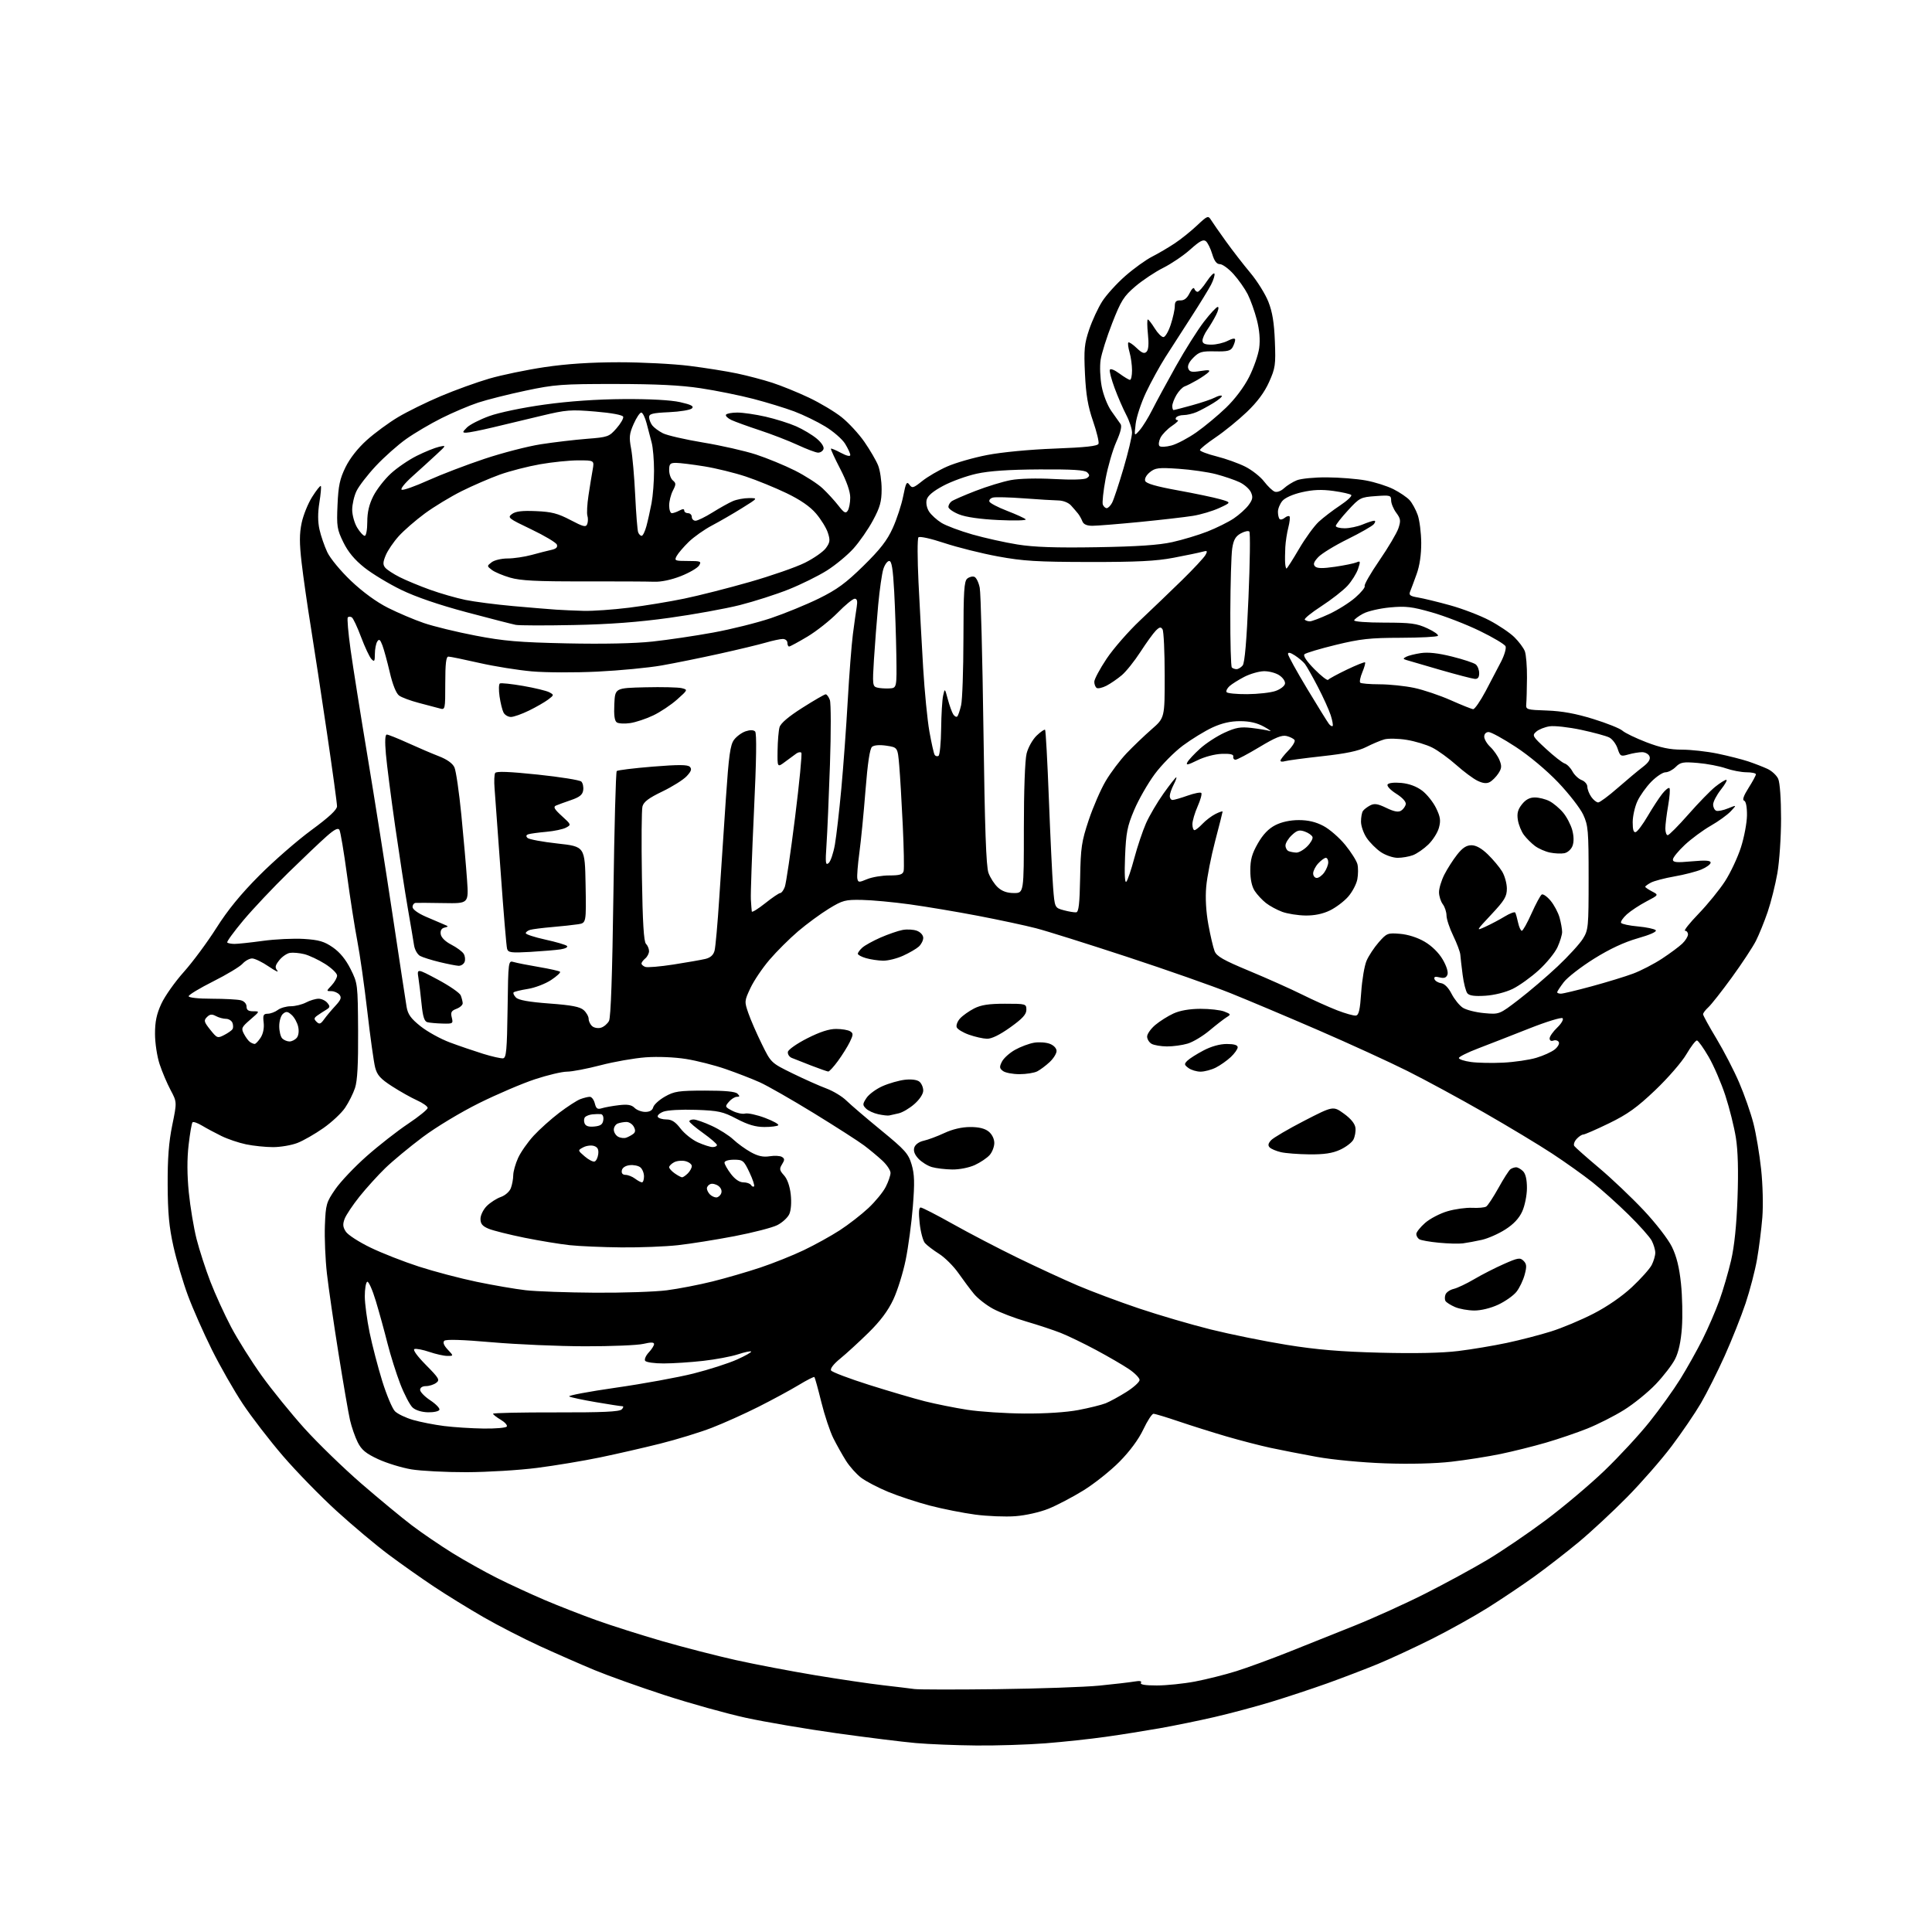 <?xml version="1.0" encoding="UTF-8" standalone="no"?>
<svg 
  version="1.1" 
  xmlns="http://www.w3.org/2000/svg" 
  xmlns:xlink="http://www.w3.org/1999/xlink" 
  xmlns:svg="http://www.w3.org/2000/svg"
  xmlns:rdf="http://www.w3.org/1999/02/22-rdf-syntax-ns#"
  xmlns:cc="http://creativecommons.org/ns#"
  xmlns:dc="http://purl.org/dc/elements/1.1/"
  viewBox="0 0 768 768"
  width="768"
  height="768"
>
<style>svg {background-color: white; }</style>"
<path stroke="none" fill="black" fill-rule="evenodd" d="M388.10,693.86C380.07,693.79 369.23,693.35 364.00,692.89C358.77,692.43 344.60,690.67 332.50,688.98C320.40,687.28 304.20,684.53 296.50,682.85C288.80,681.17 274.31,677.13 264.29,673.87C254.27,670.61 241.67,666.10 236.29,663.87C230.91,661.63 221.19,657.37 214.70,654.40C208.22,651.43 198.09,646.24 192.20,642.85C186.32,639.46 177.45,634.00 172.50,630.70C167.55,627.41 159.45,621.70 154.50,618.00C149.55,614.31 140.25,606.51 133.83,600.66C127.42,594.82 117.81,584.97 112.48,578.77C107.15,572.57 99.95,563.23 96.48,558.00C93.01,552.77 87.49,543.10 84.21,536.50C80.93,529.90 76.65,520.23 74.71,515.00C72.77,509.77 70.18,501.00 68.95,495.50C67.22,487.78 66.70,482.19 66.65,471.00C66.60,460.49 67.10,453.97 68.47,447.29C70.36,438.09 70.36,438.09 67.80,433.29C66.40,430.66 64.43,426.02 63.44,423.00C62.44,419.98 61.62,414.57 61.62,411.00C61.61,406.14 62.24,403.11 64.14,399.00C65.53,395.98 69.56,390.28 73.09,386.34C76.61,382.40 82.42,374.56 86.00,368.91C90.51,361.78 95.73,355.39 103.03,348.07C108.81,342.25 118.15,334.12 123.76,330.00C130.80,324.83 133.97,321.88 133.97,320.50C133.98,319.40 132.19,306.35 130.00,291.50C127.81,276.65 124.90,257.58 123.54,249.11C122.17,240.65 120.53,229.18 119.89,223.61C119.00,215.88 119.00,212.18 119.91,207.87C120.56,204.78 122.44,200.12 124.10,197.51C125.75,194.90 127.29,192.96 127.53,193.19C127.76,193.43 127.51,196.38 126.96,199.76C126.30,203.89 126.31,207.41 127.00,210.49C127.56,213.01 128.96,217.07 130.10,219.50C131.27,221.98 135.41,226.99 139.57,230.94C144.21,235.34 149.66,239.32 154.23,241.62C158.23,243.63 164.65,246.36 168.50,247.67C172.35,248.99 181.57,251.24 189.00,252.66C200.27,254.83 206.27,255.34 225.34,255.75C239.77,256.06 252.30,255.79 259.34,255.03C265.48,254.37 276.35,252.76 283.50,251.45C290.65,250.15 301.00,247.56 306.50,245.71C312.00,243.85 320.55,240.35 325.50,237.92C332.70,234.38 336.23,231.80 343.23,224.93C349.90,218.38 352.65,214.85 354.88,209.92C356.49,206.37 358.36,200.66 359.04,197.22C360.08,191.91 360.45,191.23 361.49,192.65C362.60,194.18 363.06,194.05 366.61,191.21C368.75,189.50 373.20,186.90 376.50,185.45C379.80,183.99 386.95,181.93 392.39,180.88C398.19,179.75 409.31,178.69 419.24,178.32C431.57,177.85 436.32,177.33 436.68,176.40C436.94,175.70 435.96,171.64 434.49,167.38C432.46,161.51 431.69,156.96 431.29,148.57C430.83,138.93 431.05,136.66 432.96,131.00C434.17,127.42 436.50,122.39 438.14,119.82C439.78,117.25 443.90,112.70 447.31,109.71C450.71,106.73 455.52,103.26 458.00,102.01C460.48,100.75 464.52,98.37 467.00,96.72C469.48,95.07 473.46,91.87 475.85,89.61C479.90,85.79 480.28,85.63 481.35,87.36C481.98,88.38 484.65,92.21 487.27,95.86C489.89,99.51 494.28,105.18 497.03,108.46C499.77,111.73 503.00,116.91 504.20,119.96C505.79,123.98 506.50,128.29 506.78,135.68C507.15,145.04 506.96,146.33 504.47,151.88C502.64,155.97 499.80,159.79 495.64,163.77C492.26,166.99 486.69,171.53 483.25,173.85C479.81,176.17 477.00,178.45 477.00,178.92C477.00,179.38 479.97,180.50 483.61,181.42C487.24,182.33 492.39,184.18 495.05,185.52C497.70,186.87 501.05,189.51 502.49,191.40C503.93,193.28 505.83,195.10 506.71,195.44C507.63,195.79 509.20,195.22 510.41,194.09C511.56,193.02 513.85,191.59 515.50,190.92C517.15,190.25 522.55,189.72 527.50,189.76C532.45,189.79 539.40,190.34 542.94,190.99C546.48,191.63 551.43,193.20 553.94,194.47C556.45,195.74 559.33,197.70 560.35,198.83C561.36,199.95 562.80,202.58 563.55,204.68C564.30,206.78 564.93,211.77 564.96,215.77C564.98,220.49 564.34,224.89 563.11,228.27C562.08,231.15 560.91,234.26 560.53,235.19C559.97,236.55 560.57,237.00 563.67,237.51C565.77,237.86 571.52,239.25 576.42,240.61C581.33,241.96 588.36,244.66 592.04,246.59C595.72,248.52 600.19,251.53 601.97,253.28C603.76,255.03 605.64,257.55 606.15,258.88C606.65,260.22 607.04,264.95 607.00,269.41C606.96,273.86 606.83,278.55 606.71,279.83C606.51,282.08 606.78,282.17 615.00,282.45C620.99,282.67 626.41,283.66 633.34,285.81C638.76,287.48 643.99,289.58 644.96,290.47C645.94,291.35 650.20,293.41 654.43,295.04C660.11,297.22 663.82,298.00 668.61,298.00C672.17,298.00 678.54,298.71 682.76,299.58C686.98,300.46 692.47,301.85 694.97,302.68C697.46,303.52 700.90,304.85 702.61,305.65C704.32,306.44 706.24,308.22 706.86,309.60C707.53,311.06 708.00,317.58 708.00,325.42C708.00,332.74 707.34,342.51 706.53,347.12C705.72,351.73 703.99,358.66 702.67,362.52C701.35,366.38 699.25,371.55 698.00,374.02C696.75,376.48 692.45,383.01 688.44,388.53C684.43,394.04 680.22,399.40 679.07,400.43C677.93,401.47 677.00,402.70 677.00,403.18C677.00,403.66 679.39,408.02 682.31,412.86C685.23,417.71 689.31,425.59 691.36,430.38C693.42,435.17 695.96,442.44 697.01,446.54C698.06,450.63 699.44,458.82 700.07,464.74C700.73,470.87 700.94,479.16 700.55,484.00C700.17,488.68 699.23,496.14 698.45,500.58C697.68,505.02 695.63,512.90 693.90,518.08C692.17,523.26 688.42,532.67 685.58,539.00C682.73,545.33 678.47,553.79 676.12,557.82C673.76,561.85 668.53,569.52 664.51,574.86C660.48,580.21 652.53,589.31 646.84,595.09C641.15,600.87 632.45,608.95 627.50,613.06C622.55,617.16 614.67,623.27 610.00,626.64C605.33,630.01 597.00,635.60 591.50,639.06C586.00,642.52 575.88,648.16 569.00,651.59C562.12,655.03 552.51,659.48 547.64,661.49C542.76,663.50 533.76,666.94 527.64,669.14C521.51,671.33 511.43,674.67 505.24,676.55C499.04,678.43 488.92,681.14 482.74,682.56C476.56,683.99 466.77,685.99 461.00,687.01C455.23,688.03 445.55,689.57 439.50,690.42C433.45,691.28 422.70,692.43 415.60,692.99C408.51,693.54 396.14,693.94 388.10,693.86zM396.50,671.47C413.00,671.26 431.23,670.63 437.00,670.06C442.77,669.49 449.01,668.76 450.85,668.45C453.08,668.06 453.98,668.23 453.54,668.94C453.10,669.65 455.18,670.00 459.83,670.00C463.65,670.00 470.51,669.29 475.07,668.43C479.62,667.56 486.99,665.71 491.43,664.32C495.87,662.92 505.12,659.54 512.00,656.80C518.88,654.06 530.80,649.29 538.50,646.21C546.20,643.12 558.88,637.37 566.68,633.42C574.48,629.48 585.50,623.48 591.18,620.10C596.86,616.71 607.29,609.63 614.37,604.35C621.44,599.07 631.98,590.19 637.77,584.63C643.57,579.06 651.65,570.33 655.72,565.22C659.80,560.12 665.30,552.44 667.96,548.16C670.62,543.88 674.58,536.80 676.77,532.44C678.96,528.07 681.97,521.12 683.46,517.00C684.95,512.88 687.05,505.68 688.14,501.00C689.44,495.40 690.31,486.97 690.69,476.26C691.08,465.44 690.87,457.44 690.04,452.26C689.36,447.99 687.48,440.45 685.86,435.50C684.24,430.55 681.25,423.62 679.21,420.10C677.17,416.59 675.08,413.66 674.57,413.60C674.05,413.55 672.16,416.02 670.36,419.09C668.57,422.16 663.00,428.58 657.99,433.35C650.74,440.25 647.01,442.93 639.65,446.51C634.57,448.98 629.94,451.00 629.36,451.00C628.78,451.00 627.59,451.80 626.71,452.77C625.82,453.75 625.42,455.00 625.80,455.55C626.19,456.11 630.60,460.01 635.60,464.22C640.61,468.43 648.58,476.01 653.33,481.05C658.21,486.23 663.11,492.57 664.61,495.63C666.47,499.43 667.55,503.81 668.22,510.28C668.75,515.35 668.91,523.24 668.58,527.81C668.18,533.32 667.27,537.52 665.86,540.27C664.70,542.55 661.24,547.04 658.17,550.26C655.10,553.48 649.41,558.09 645.54,560.50C641.67,562.91 635.12,566.22 631.00,567.87C626.88,569.52 619.45,572.05 614.50,573.49C609.55,574.93 601.45,576.95 596.50,577.98C591.55,579.00 582.78,580.39 577.01,581.05C570.52,581.80 560.43,582.05 550.51,581.70C541.40,581.38 529.76,580.27 523.50,579.14C517.45,578.04 509.15,576.42 505.06,575.54C500.96,574.66 493.09,572.62 487.56,571.01C482.03,569.39 473.48,566.70 468.56,565.03C463.65,563.36 459.13,562.00 458.53,562.00C457.92,562.00 456.10,564.81 454.47,568.25C452.60,572.20 449.11,576.91 445.00,581.07C441.43,584.68 434.99,589.80 430.69,592.46C426.40,595.11 420.16,598.38 416.83,599.73C413.35,601.13 407.73,602.40 403.63,602.71C399.70,603.01 392.52,602.72 387.67,602.08C382.83,601.43 374.73,599.83 369.68,598.51C364.63,597.19 357.16,594.73 353.07,593.04C348.99,591.35 344.13,588.81 342.29,587.40C340.44,585.99 337.75,582.98 336.31,580.70C334.87,578.42 332.61,574.39 331.28,571.74C329.95,569.10 327.79,562.62 326.49,557.36C325.19,552.09 323.95,547.61 323.74,547.40C323.52,547.19 320.69,548.63 317.43,550.61C314.17,552.58 307.00,556.46 301.50,559.23C296.00,562.00 287.66,565.75 282.97,567.56C278.28,569.38 269.05,572.21 262.47,573.86C255.89,575.51 245.10,577.98 238.50,579.35C231.90,580.72 220.65,582.59 213.50,583.51C206.35,584.43 193.75,585.19 185.50,585.22C177.25,585.24 167.35,584.73 163.50,584.09C159.65,583.44 153.72,581.62 150.31,580.04C145.43,577.77 143.72,576.36 142.20,573.33C141.14,571.22 139.76,567.25 139.13,564.50C138.50,561.75 136.45,549.83 134.56,538.00C132.67,526.17 130.60,511.91 129.96,506.29C129.32,500.67 128.96,492.06 129.15,487.16C129.48,478.73 129.71,477.94 133.29,472.74C135.37,469.72 141.00,463.79 145.79,459.56C150.58,455.33 157.99,449.54 162.25,446.70C166.51,443.85 170.00,441.02 170.00,440.41C170.00,439.80 168.10,438.45 165.77,437.40C163.45,436.36 158.97,433.84 155.83,431.81C151.19,428.81 149.92,427.39 149.12,424.31C148.58,422.21 147.18,412.18 146.01,402.00C144.84,391.82 143.05,379.23 142.03,374.00C141.02,368.77 139.18,356.99 137.94,347.81C136.70,338.63 135.34,330.55 134.92,329.87C134.37,328.98 132.93,329.71 129.83,332.45C127.45,334.54 120.61,341.04 114.63,346.88C108.65,352.72 100.61,361.24 96.77,365.81C92.94,370.39 90.04,374.37 90.33,374.67C90.63,374.96 91.91,375.21 93.19,375.22C94.46,375.23 99.55,374.69 104.50,374.01C109.45,373.33 116.79,372.99 120.81,373.24C126.79,373.62 128.88,374.23 132.31,376.60C135.11,378.54 137.45,381.40 139.37,385.23C142.20,390.90 142.23,391.18 142.35,409.73C142.43,423.02 142.07,429.67 141.12,432.50C140.39,434.70 138.62,438.23 137.19,440.34C135.77,442.46 131.88,446.10 128.55,448.43C125.22,450.77 120.58,453.43 118.23,454.34C115.88,455.25 111.52,456.00 108.53,456.00C105.54,456.00 100.71,455.50 97.80,454.89C94.88,454.28 90.47,452.79 88.00,451.57C85.53,450.36 82.07,448.51 80.31,447.45C78.56,446.40 76.86,445.80 76.54,446.13C76.21,446.46 75.51,450.50 74.98,455.11C74.33,460.70 74.36,467.00 75.05,474.00C75.63,479.77 77.02,488.10 78.13,492.50C79.25,496.90 81.73,504.55 83.64,509.50C85.55,514.45 89.25,522.55 91.86,527.50C94.47,532.45 99.94,541.14 104.00,546.82C108.07,552.49 115.74,561.94 121.03,567.82C126.33,573.69 136.48,583.54 143.58,589.70C150.69,595.85 159.78,603.37 163.78,606.40C167.78,609.43 175.03,614.37 179.89,617.38C184.74,620.38 192.72,624.84 197.61,627.30C202.50,629.75 211.00,633.67 216.50,636.02C222.00,638.36 231.32,642.00 237.22,644.11C243.11,646.22 254.81,649.94 263.22,652.37C271.62,654.80 284.80,658.19 292.50,659.91C300.20,661.62 314.38,664.32 324.00,665.92C333.62,667.52 345.77,669.31 351.00,669.91C356.23,670.51 361.85,671.19 363.50,671.42C365.15,671.65 380.00,671.67 396.50,671.47zM192.19,567.87C196.97,567.94 201.14,567.58 201.46,567.07C201.78,566.55 200.68,565.33 199.02,564.35C197.36,563.37 196.00,562.30 196.00,561.98C196.00,561.66 207.23,561.42 220.95,561.45C239.63,561.49 246.21,561.19 247.15,560.25C247.85,559.54 247.95,559.00 247.38,559.00C246.81,559.00 242.11,558.28 236.93,557.39C231.74,556.51 226.95,555.49 226.28,555.12C225.61,554.76 233.94,553.19 244.78,551.63C255.63,550.08 269.53,547.54 275.69,545.99C281.84,544.44 289.61,541.94 292.96,540.44C296.30,538.94 298.84,537.50 298.59,537.25C298.33,537.00 295.96,537.51 293.31,538.38C290.67,539.25 284.45,540.41 279.50,540.97C274.55,541.53 267.49,541.99 263.81,541.99C260.11,542.00 256.82,541.52 256.45,540.93C256.09,540.34 256.74,538.84 257.90,537.61C259.05,536.38 260.00,534.89 260.00,534.29C260.00,533.53 258.74,533.51 255.75,534.21C253.41,534.76 242.95,535.19 232.50,535.17C222.05,535.15 205.42,534.43 195.55,533.57C183.75,532.54 177.26,532.34 176.61,532.99C175.96,533.64 176.44,534.84 177.99,536.49C180.35,539.00 180.35,539.00 177.85,539.00C176.48,539.00 173.26,538.29 170.69,537.41C168.13,536.54 165.46,536.02 164.77,536.26C164.00,536.53 165.77,539.00 169.30,542.58C174.58,547.92 174.94,548.57 173.36,549.73C172.40,550.43 170.58,551.00 169.31,551.00C167.93,551.00 167.00,551.60 167.00,552.49C167.00,553.30 168.81,555.17 171.03,556.64C173.25,558.11 174.89,559.80 174.68,560.40C174.47,561.01 172.44,561.46 170.16,561.41C167.68,561.36 165.22,560.61 164.03,559.53C162.94,558.54 160.72,554.30 159.10,550.11C157.49,545.93 155.21,538.67 154.03,534.00C152.86,529.33 150.78,521.77 149.41,517.22C148.04,512.66 146.48,509.20 145.96,509.53C145.43,509.85 145.01,512.45 145.01,515.31C145.02,518.16 145.88,524.66 146.93,529.75C147.98,534.83 150.25,543.51 151.96,549.04C153.68,554.56 155.95,559.95 157.00,561.00C158.06,562.06 161.30,563.61 164.21,564.45C167.12,565.29 172.65,566.37 176.50,566.86C180.35,567.35 187.41,567.80 192.19,567.87zM407.16,561.90C415.51,561.96 423.87,561.42 428.66,560.51C432.97,559.69 437.85,558.48 439.50,557.83C441.15,557.17 444.86,555.15 447.75,553.33C450.64,551.51 453.00,549.37 453.00,548.56C453.00,547.76 451.09,545.80 448.75,544.23C446.41,542.65 440.53,539.23 435.69,536.64C430.84,534.04 424.54,531.00 421.69,529.87C418.83,528.74 412.68,526.70 408.02,525.34C403.36,523.99 397.37,521.69 394.70,520.24C392.04,518.79 388.66,516.15 387.18,514.36C385.71,512.58 382.93,508.86 381.00,506.10C379.07,503.34 375.61,499.89 373.31,498.43C371.00,496.97 368.47,495.04 367.68,494.14C366.90,493.24 365.95,489.69 365.58,486.25C365.12,482.00 365.25,480.00 365.99,480.00C366.59,480.00 372.35,482.96 378.79,486.57C385.23,490.19 396.80,496.22 404.50,499.97C412.20,503.72 422.99,508.70 428.47,511.04C433.96,513.38 444.88,517.47 452.75,520.12C460.62,522.77 473.46,526.53 481.28,528.48C489.10,530.42 502.70,533.18 511.50,534.60C523.48,536.53 532.82,537.31 548.69,537.72C562.48,538.07 573.31,537.84 579.69,537.05C585.09,536.39 593.77,534.93 599.00,533.82C604.23,532.71 612.10,530.67 616.50,529.29C620.90,527.92 628.51,524.73 633.41,522.21C638.90,519.39 644.78,515.33 648.73,511.64C652.25,508.35 655.78,504.40 656.57,502.87C657.35,501.35 658.00,499.15 658.00,498.00C658.00,496.85 657.37,494.69 656.59,493.20C655.82,491.72 651.65,487.04 647.34,482.81C643.03,478.57 636.58,472.79 633.00,469.95C629.42,467.12 622.23,461.99 617.00,458.56C611.77,455.12 599.62,447.80 590.00,442.29C580.38,436.77 566.65,429.33 559.50,425.75C552.35,422.17 536.43,414.88 524.13,409.55C511.82,404.22 496.07,397.58 489.13,394.79C482.18,392.00 463.68,385.50 448.00,380.35C432.32,375.20 416.05,370.08 411.82,368.99C407.60,367.89 397.25,365.68 388.82,364.06C380.40,362.45 368.18,360.40 361.67,359.50C355.16,358.60 346.59,357.80 342.64,357.73C335.99,357.60 334.97,357.87 329.47,361.23C326.19,363.24 320.70,367.27 317.27,370.19C313.85,373.11 308.73,378.20 305.91,381.50C303.08,384.80 299.66,389.87 298.31,392.76C295.90,397.90 295.88,398.12 297.49,402.76C298.39,405.37 300.79,410.88 302.82,415.00C306.50,422.50 306.50,422.50 315.00,426.67C319.68,428.96 325.73,431.66 328.45,432.67C331.18,433.68 334.78,435.85 336.45,437.50C338.13,439.15 344.33,444.45 350.22,449.28C359.82,457.15 361.09,458.57 362.38,462.90C363.53,466.79 363.63,470.08 362.87,479.62C362.35,486.15 361.07,495.69 360.03,500.80C358.99,505.92 356.78,513.02 355.11,516.57C353.03,521.03 349.97,525.12 345.24,529.77C341.47,533.47 336.42,538.10 334.01,540.06C331.36,542.22 329.93,544.07 330.37,544.79C330.77,545.43 337.56,548.01 345.47,550.51C353.38,553.01 363.38,555.95 367.68,557.04C371.98,558.12 379.55,559.64 384.50,560.41C389.45,561.18 399.65,561.85 407.16,561.90zM586.00,520.95C583.52,520.93 580.09,520.31 578.37,519.56C576.65,518.81 574.96,517.74 574.62,517.19C574.27,516.63 574.27,515.46 574.61,514.58C574.94,513.70 576.41,512.70 577.86,512.36C579.31,512.02 582.98,510.28 586.00,508.50C589.02,506.71 594.34,504.00 597.80,502.47C603.45,499.97 604.27,499.84 605.63,501.20C606.88,502.45 606.96,503.45 606.07,506.73C605.48,508.94 604.02,511.98 602.83,513.49C601.63,515.01 598.37,517.31 595.58,518.62C592.55,520.03 588.69,520.97 586.00,520.95zM236.59,513.87C247.64,513.94 260.47,513.51 265.09,512.91C269.72,512.31 277.88,510.73 283.23,509.40C288.58,508.07 297.13,505.58 302.23,503.88C307.33,502.18 315.10,499.07 319.50,496.97C323.90,494.87 330.34,491.31 333.81,489.06C337.29,486.81 342.39,482.84 345.16,480.26C347.93,477.67 351.05,473.87 352.09,471.81C353.14,469.76 354.00,467.25 354.00,466.24C354.00,465.22 352.54,463.03 350.75,461.37C348.96,459.71 345.70,456.99 343.50,455.34C341.30,453.68 332.30,447.91 323.50,442.50C314.70,437.10 305.02,431.57 302.00,430.22C298.98,428.86 292.90,426.51 288.50,424.98C284.10,423.45 276.99,421.64 272.70,420.96C268.14,420.23 261.50,419.96 256.70,420.30C252.19,420.63 244.11,422.04 238.74,423.45C233.37,424.85 227.36,426.00 225.39,426.00C223.41,426.00 217.68,427.36 212.65,429.02C207.62,430.68 197.65,434.94 190.50,438.48C183.14,442.13 173.38,448.01 168.00,452.04C162.78,455.96 156.10,461.49 153.17,464.33C150.24,467.17 145.64,472.25 142.95,475.60C140.26,478.96 137.59,482.96 137.00,484.49C136.18,486.66 136.28,487.79 137.48,489.61C138.32,490.90 142.72,493.74 147.26,495.93C151.79,498.13 160.45,501.52 166.50,503.48C172.55,505.44 182.90,508.17 189.50,509.54C196.10,510.91 204.88,512.42 209.00,512.89C213.12,513.36 225.54,513.80 236.59,513.87zM247.00,495.86C239.57,495.79 230.35,495.39 226.50,494.98C222.65,494.57 214.55,493.24 208.50,492.02C202.45,490.79 196.04,489.19 194.25,488.45C191.76,487.42 191.00,486.49 191.00,484.51C191.00,483.07 192.12,480.79 193.51,479.40C194.89,478.02 197.40,476.41 199.08,475.82C200.80,475.22 202.55,473.69 203.07,472.31C203.58,470.97 204.01,468.66 204.02,467.18C204.03,465.71 204.90,462.61 205.95,460.31C206.99,458.01 209.78,454.03 212.13,451.47C214.48,448.92 219.06,444.82 222.29,442.36C225.53,439.90 229.29,437.46 230.65,436.94C232.02,436.42 233.73,436.00 234.46,436.00C235.19,436.00 236.08,437.17 236.44,438.60C236.97,440.73 237.49,441.09 239.30,440.53C240.51,440.16 243.56,439.61 246.07,439.32C249.47,438.92 251.05,439.19 252.25,440.39C253.13,441.28 255.06,442.00 256.52,442.00C258.28,442.00 259.35,441.37 259.67,440.14C259.94,439.12 262.04,437.21 264.33,435.91C268.05,433.80 269.76,433.55 280.21,433.53C288.22,433.52 292.31,433.91 293.16,434.76C294.15,435.75 294.10,436.00 292.92,436.00C292.11,436.00 290.68,436.89 289.74,437.99C288.11,439.89 288.17,440.04 291.14,441.57C292.84,442.45 295.11,442.94 296.19,442.66C297.27,442.38 300.83,443.15 304.10,444.38C307.37,445.61 309.74,446.93 309.36,447.31C308.98,447.69 306.50,448.00 303.85,448.00C300.36,448.00 297.33,447.11 292.87,444.77C287.33,441.87 285.68,441.50 276.60,441.18C270.80,440.98 265.30,441.29 263.69,441.91C262.14,442.51 261.16,443.45 261.50,444.00C261.84,444.55 263.39,445.00 264.94,445.00C267.01,445.00 268.50,445.97 270.52,448.61C272.03,450.59 275.12,453.06 277.38,454.09C279.65,455.11 282.29,455.97 283.25,455.98C284.21,455.99 285.00,455.63 285.00,455.17C285.00,454.72 282.53,452.58 279.52,450.42C276.51,448.27 274.03,446.16 274.02,445.75C274.01,445.34 274.79,445.00 275.75,445.01C276.71,445.02 279.98,446.17 283.00,447.57C286.02,448.97 289.85,451.40 291.50,452.97C293.15,454.53 296.28,456.80 298.45,458.00C301.31,459.59 303.38,460.04 305.95,459.63C307.90,459.32 310.10,459.44 310.84,459.90C311.95,460.59 311.96,461.09 310.88,462.82C309.75,464.63 309.85,465.22 311.65,467.21C312.96,468.64 313.96,471.48 314.33,474.79C314.68,477.96 314.45,481.11 313.76,482.62C313.13,484.02 310.99,485.98 309.02,486.99C307.05,488.00 299.37,489.98 291.97,491.40C284.56,492.82 274.45,494.43 269.50,494.98C264.55,495.53 254.43,495.93 247.00,495.86zM581.50,494.26C579.85,494.47 575.56,494.35 571.96,494.00C568.36,493.66 564.87,493.04 564.21,492.63C563.54,492.22 563.00,491.28 563.00,490.54C563.00,489.81 564.58,487.82 566.50,486.13C568.43,484.44 572.45,482.34 575.43,481.48C578.41,480.61 582.83,480.00 585.24,480.13C587.65,480.25 590.14,480.03 590.78,479.63C591.43,479.24 593.62,475.89 595.67,472.21C597.71,468.52 599.86,465.17 600.44,464.77C601.02,464.36 602.03,464.02 602.68,464.02C603.33,464.01 604.56,464.71 605.43,465.57C606.46,466.60 606.99,468.92 606.98,472.32C606.97,475.17 606.13,479.32 605.11,481.56C603.87,484.30 601.68,486.64 598.38,488.74C595.70,490.46 591.48,492.32 589.00,492.87C586.52,493.42 583.15,494.05 581.50,494.26zM284.73,476.00C285.46,476.00 286.35,475.26 286.69,474.36C287.07,473.36 286.63,472.20 285.57,471.42C284.60,470.72 283.17,470.38 282.40,470.68C281.63,470.97 281.00,471.75 281.00,472.41C281.00,473.06 281.54,474.14 282.20,474.80C282.86,475.46 284.00,476.00 284.73,476.00zM299.75,471.59C300.05,471.29 299.22,468.78 297.91,466.02C295.67,461.30 295.30,461.00 291.76,461.00C289.58,461.00 288.00,461.49 288.00,462.16C288.00,462.79 289.15,464.82 290.55,466.66C292.19,468.80 293.96,470.00 295.49,470.00C296.81,470.00 298.18,470.48 298.54,471.07C298.90,471.65 299.45,471.89 299.75,471.59zM255.19,470.00C255.64,470.00 256.00,468.93 256.00,467.62C256.00,466.31 255.35,464.71 254.56,464.05C253.77,463.39 251.86,463.00 250.32,463.18C248.61,463.37 247.39,464.18 247.19,465.25C246.97,466.39 247.49,467.01 248.68,467.03C249.68,467.05 251.37,467.72 252.44,468.53C253.51,469.34 254.75,470.00 255.19,470.00zM271.15,468.00C271.54,468.00 272.56,467.29 273.43,466.43C274.29,465.56 275.00,464.26 275.00,463.54C275.00,462.81 273.87,461.93 272.48,461.58C271.09,461.24 269.07,461.43 267.98,462.01C266.89,462.59 266.00,463.48 266.00,463.98C266.00,464.48 267.00,465.59 268.22,466.44C269.44,467.30 270.76,468.00 271.15,468.00zM378.50,464.89C375.75,464.85 372.13,464.42 370.44,463.93C368.76,463.44 366.36,461.95 365.10,460.61C363.56,458.96 363.02,457.51 363.45,456.15C363.83,454.96 365.34,453.86 367.18,453.46C368.88,453.09 372.58,451.71 375.39,450.40C378.67,448.87 382.34,448.02 385.64,448.01C389.12,448.00 391.50,448.58 393.01,449.81C394.34,450.88 395.25,452.73 395.25,454.34C395.25,455.84 394.41,458.01 393.38,459.17C392.34,460.33 389.70,462.11 387.50,463.12C385.20,464.17 381.37,464.93 378.50,464.89zM236.36,461.72C236.99,461.51 237.64,460.18 237.81,458.76C238.03,456.88 237.56,456.00 236.10,455.53C234.98,455.18 233.07,455.43 231.85,456.08C229.62,457.27 229.62,457.27 232.42,459.68C233.96,461.01 235.73,461.93 236.36,461.72zM520.50,458.88C516.10,458.83 511.00,458.44 509.16,458.00C507.32,457.57 505.33,456.73 504.73,456.13C503.95,455.35 504.10,454.55 505.26,453.27C506.15,452.30 512.07,448.82 518.41,445.55C529.95,439.61 529.95,439.61 534.22,442.69C537.00,444.70 538.61,446.68 538.81,448.34C538.98,449.75 538.61,451.86 537.98,453.04C537.35,454.21 534.96,456.02 532.67,457.06C529.62,458.45 526.35,458.93 520.50,458.88zM248.94,452.24C249.80,451.94 251.05,451.26 251.73,450.74C252.61,450.06 252.67,449.25 251.94,447.89C251.39,446.85 250.08,446.00 249.05,446.00C248.01,446.00 246.45,446.27 245.58,446.61C244.71,446.94 244.00,448.04 244.00,449.06C244.00,450.07 244.76,451.33 245.69,451.85C246.62,452.37 248.08,452.54 248.94,452.24zM236.24,447.81C238.74,447.57 239.57,446.98 239.82,445.25C240.01,443.93 239.59,442.95 238.82,442.88C238.09,442.82 236.60,442.86 235.50,442.97C234.40,443.08 233.10,443.55 232.62,444.02C232.13,444.48 232.02,445.60 232.36,446.50C232.80,447.64 233.95,448.03 236.24,447.81zM353.50,443.41C352.95,443.55 350.99,443.33 349.14,442.93C347.29,442.53 345.08,441.51 344.24,440.66C342.84,439.27 342.86,438.86 344.43,436.47C345.39,435.01 348.26,432.89 350.82,431.76C353.37,430.63 357.38,429.49 359.72,429.22C362.34,428.93 364.57,429.23 365.49,429.99C366.32,430.68 367.00,432.27 367.00,433.52C367.00,434.87 365.57,437.05 363.48,438.88C361.55,440.58 358.73,442.24 357.23,442.57C355.73,442.90 354.05,443.28 353.50,443.41zM405.26,427.00C402.58,427.00 399.63,426.44 398.71,425.75C397.29,424.69 397.22,424.13 398.29,422.02C398.97,420.66 401.32,418.54 403.50,417.32C405.68,416.10 409.07,414.83 411.03,414.50C412.99,414.16 415.81,414.36 417.29,414.92C418.88,415.52 420.00,416.71 420.00,417.79C420.00,418.80 418.76,420.78 417.25,422.19C415.74,423.60 413.52,425.26 412.32,425.88C411.11,426.50 407.94,427.00 405.26,427.00zM329.24,425.95C328.83,425.92 325.80,424.86 322.50,423.59C319.20,422.32 315.69,420.94 314.70,420.52C313.71,420.09 313.04,419.02 313.20,418.12C313.37,417.23 316.82,414.81 320.89,412.75C325.91,410.20 329.59,409.00 332.39,409.02C334.65,409.02 337.16,409.45 337.96,409.96C339.24,410.76 339.22,411.30 337.82,414.19C336.94,416.01 334.81,419.41 333.10,421.75C331.39,424.09 329.65,425.98 329.24,425.95zM477.24,426.00C475.67,426.00 473.51,425.35 472.44,424.56C470.72,423.28 470.67,422.96 472.00,421.64C472.82,420.82 475.70,419.00 478.40,417.58C481.49,415.95 484.91,415.00 487.65,415.00C490.57,415.00 492.00,415.43 492.00,416.31C492.00,417.04 490.76,418.78 489.25,420.20C487.74,421.61 485.06,423.50 483.30,424.39C481.54,425.27 478.81,426.00 477.24,426.00zM597.53,422.42C601.95,422.20 607.87,421.34 610.68,420.50C613.50,419.67 616.82,418.16 618.06,417.15C619.30,416.15 620.01,414.82 619.63,414.21C619.25,413.59 618.28,413.34 617.47,413.65C616.60,413.98 616.00,413.63 616.00,412.79C616.00,412.01 617.35,410.08 619.01,408.49C620.66,406.91 621.63,405.23 621.16,404.76C620.70,404.30 614.73,406.13 607.91,408.83C601.08,411.53 591.99,415.08 587.69,416.72C583.39,418.35 579.90,420.10 579.92,420.59C579.94,421.09 582.10,421.80 584.73,422.16C587.35,422.52 593.11,422.64 597.53,422.42zM200.00,420.69C201.26,420.51 201.54,417.42 201.77,401.13C202.04,381.78 202.04,381.78 204.27,382.44C205.50,382.80 210.00,383.69 214.28,384.41C218.56,385.14 222.32,385.98 222.63,386.29C222.93,386.60 221.33,388.08 219.06,389.58C216.79,391.08 212.64,392.67 209.84,393.11C207.04,393.56 204.49,394.17 204.18,394.48C203.87,394.79 204.29,395.72 205.11,396.54C206.14,397.57 210.23,398.30 218.35,398.91C227.29,399.57 230.57,400.21 232.05,401.55C233.12,402.52 234.00,404.09 234.00,405.03C234.00,405.98 234.65,407.30 235.45,407.96C236.25,408.62 237.83,408.87 238.95,408.51C240.08,408.16 241.49,406.95 242.09,405.83C242.81,404.49 243.41,387.18 243.84,355.48C244.20,328.91 244.80,306.87 245.16,306.51C245.52,306.15 251.94,305.36 259.43,304.75C269.71,303.92 273.34,303.94 274.21,304.81C275.09,305.69 274.79,306.60 272.94,308.57C271.60,310.00 267.24,312.73 263.25,314.65C257.83,317.26 255.85,318.76 255.38,320.61C255.04,321.97 254.94,334.54 255.17,348.53C255.45,366.69 255.92,374.32 256.78,375.18C257.45,375.85 258.00,377.15 258.00,378.08C258.00,379.00 257.32,380.32 256.50,381.00C255.68,381.68 255.00,382.59 255.00,383.02C255.00,383.44 255.67,384.04 256.48,384.35C257.29,384.67 262.36,384.24 267.73,383.41C273.10,382.57 278.82,381.57 280.43,381.18C282.42,380.69 283.59,379.64 284.05,377.91C284.42,376.51 285.27,367.07 285.92,356.93C286.58,346.79 287.76,329.06 288.54,317.51C289.71,300.23 290.29,296.09 291.79,294.08C292.80,292.73 294.87,291.21 296.40,290.70C298.17,290.11 299.54,290.14 300.17,290.77C300.84,291.44 300.69,302.07 299.71,322.64C298.91,339.61 298.36,355.30 298.48,357.50C298.61,359.70 298.78,361.88 298.85,362.34C298.93,362.79 301.31,361.33 304.13,359.09C306.95,356.84 309.66,355.00 310.16,355.00C310.65,355.00 311.47,353.91 311.97,352.57C312.48,351.23 314.31,338.82 316.04,324.99C317.77,311.16 318.89,299.56 318.54,299.21C318.19,298.86 317.30,299.00 316.56,299.54C315.81,300.07 313.81,301.54 312.10,302.82C309.00,305.14 309.00,305.14 309.10,298.32C309.15,294.57 309.50,290.42 309.87,289.10C310.32,287.51 313.42,284.87 318.97,281.35C323.60,278.41 327.76,276.00 328.22,276.00C328.68,276.00 329.42,277.01 329.88,278.25C330.34,279.49 330.36,291.07 329.92,304.00C329.48,316.93 328.86,331.27 328.54,335.89C328.05,343.06 328.17,344.10 329.39,343.09C330.17,342.44 331.29,339.12 331.89,335.71C332.48,332.29 333.63,322.30 334.44,313.50C335.25,304.70 336.40,289.02 336.98,278.66C337.57,268.30 338.49,256.37 339.03,252.16C339.58,247.95 340.26,243.04 340.56,241.25C340.94,238.95 340.70,238.00 339.76,238.00C339.03,238.00 335.97,240.51 332.97,243.58C329.96,246.64 324.55,250.92 320.94,253.08C317.33,255.23 314.07,257.00 313.69,257.00C313.31,257.00 313.00,256.32 313.00,255.50C313.00,254.68 312.18,254.00 311.18,254.00C310.18,254.00 307.14,254.65 304.43,255.44C301.72,256.23 293.43,258.23 286.00,259.87C278.57,261.52 268.23,263.61 263.00,264.53C257.77,265.45 246.30,266.55 237.50,266.98C228.70,267.41 217.00,267.37 211.50,266.89C206.00,266.41 196.55,264.90 190.50,263.52C184.45,262.14 178.94,261.01 178.25,261.01C177.33,261.00 177.00,263.79 177.00,271.62C177.00,282.15 176.98,282.23 174.75,281.60C173.51,281.26 169.80,280.28 166.50,279.42C163.20,278.56 159.66,277.25 158.64,276.49C157.48,275.63 156.08,272.16 154.95,267.29C153.95,262.99 152.62,258.14 152.01,256.52C151.11,254.17 150.70,253.87 149.96,255.03C149.45,255.84 149.02,258.06 149.02,259.96C149.00,262.94 148.81,263.22 147.63,261.96C146.88,261.16 145.04,257.24 143.54,253.26C142.05,249.27 140.39,245.74 139.85,245.41C139.31,245.07 138.59,245.07 138.26,245.41C137.93,245.74 138.42,251.52 139.36,258.26C140.30,264.99 143.32,284.00 146.07,300.50C148.82,317.00 153.31,345.35 156.03,363.50C158.76,381.65 161.28,398.20 161.63,400.27C162.13,403.22 163.33,404.89 167.17,407.95C169.87,410.10 175.10,412.99 178.79,414.37C182.48,415.75 188.43,417.78 192.00,418.89C195.57,420.00 199.18,420.81 200.00,420.69zM463.88,415.97C461.47,415.95 458.71,415.48 457.75,414.92C456.79,414.36 456.00,413.06 456.00,412.04C456.00,411.02 457.46,408.94 459.25,407.43C461.04,405.93 464.30,403.87 466.50,402.87C469.07,401.69 472.89,401.04 477.18,401.02C480.86,401.01 485.14,401.50 486.68,402.10C489.31,403.13 489.37,403.28 487.62,404.35C486.59,404.98 483.55,407.34 480.86,409.59C478.18,411.85 474.25,414.21 472.13,414.84C470.00,415.48 466.30,415.99 463.88,415.97zM101.23,414.98C101.63,414.99 102.69,413.88 103.59,412.51C104.60,410.96 105.06,408.68 104.81,406.51C104.46,403.51 104.70,403.00 106.45,402.97C107.58,402.95 109.37,402.28 110.44,401.47C111.51,400.66 113.82,400.00 115.58,400.00C117.33,400.00 120.06,399.33 121.64,398.51C123.21,397.68 125.46,397.01 126.63,397.01C127.80,397.00 129.37,397.74 130.12,398.65C131.29,400.06 131.23,400.45 129.66,401.40C128.65,402.00 127.08,403.03 126.16,403.68C124.78,404.67 124.72,405.08 125.84,406.18C126.94,407.27 127.46,407.10 128.84,405.18C129.75,403.91 131.76,401.51 133.30,399.85C135.53,397.45 135.86,396.54 134.93,395.41C134.28,394.64 132.83,394.00 131.70,394.00C129.67,394.00 129.67,393.98 131.83,391.69C133.02,390.41 134.00,388.66 134.00,387.79C134.00,386.92 131.86,384.85 129.25,383.19C126.64,381.54 122.92,379.79 121.00,379.30C119.08,378.82 116.50,378.59 115.27,378.78C114.04,378.98 112.13,380.29 111.01,381.71C109.35,383.82 109.21,384.56 110.24,385.84C110.94,386.69 109.39,385.95 106.82,384.20C104.25,382.44 101.28,381.00 100.22,381.00C99.17,381.00 97.45,381.95 96.40,383.11C95.36,384.27 90.11,387.43 84.75,390.12C79.39,392.81 75.00,395.46 75.00,396.01C75.00,396.59 78.82,397.01 84.25,397.01C89.34,397.02 94.51,397.30 95.75,397.63C97.07,397.98 98.00,399.01 98.00,400.12C98.00,401.49 98.72,402.00 100.67,402.00C103.32,402.00 103.32,402.01 99.52,405.29C95.98,408.36 95.80,408.76 97.00,411.04C97.72,412.40 98.79,413.83 99.40,414.23C100.00,414.64 100.83,414.98 101.23,414.98zM115.08,414.00C116.00,414.00 117.30,413.34 117.97,412.54C118.69,411.67 118.92,409.90 118.53,408.14C118.18,406.53 117.02,404.42 115.96,403.47C114.39,402.04 113.76,401.95 112.52,402.98C111.66,403.69 111.00,405.85 111.00,407.92C111.00,409.95 111.54,412.14 112.20,412.80C112.86,413.46 114.15,414.00 115.08,414.00zM89.13,411.43C90.64,410.65 92.13,409.60 92.44,409.10C92.75,408.59 92.73,407.46 92.40,406.59C92.06,405.72 90.90,405.00 89.83,405.00C88.75,405.00 86.95,404.51 85.82,403.90C84.23,403.05 83.43,403.14 82.26,404.31C80.93,405.64 81.07,406.20 83.57,409.33C86.27,412.71 86.49,412.80 89.13,411.43zM392.32,412.92C390.77,412.88 387.55,412.15 385.18,411.31C382.80,410.47 380.61,409.14 380.31,408.36C380.00,407.57 380.60,405.99 381.63,404.86C382.66,403.72 385.17,401.94 387.21,400.89C389.99,399.47 393.05,399.00 399.46,399.00C407.82,399.00 408.00,399.05 408.00,401.41C408.00,403.24 406.43,404.94 401.57,408.41C397.38,411.40 394.16,412.97 392.32,412.92zM175.86,406.88C173.46,406.82 170.77,406.57 169.88,406.34C168.69,406.02 168.09,404.15 167.59,399.20C167.22,395.52 166.65,390.81 166.33,388.73C165.74,384.97 165.74,384.97 174.09,389.43C178.68,391.88 182.76,394.70 183.15,395.69C183.54,396.69 183.89,398.07 183.93,398.77C183.97,399.48 182.86,400.48 181.48,401.01C179.41,401.79 179.07,402.42 179.59,404.48C180.19,406.90 180.04,407.00 175.86,406.88zM539.00,403.70C540.15,403.53 540.64,401.40 541.10,394.49C541.43,389.55 542.38,383.89 543.22,381.93C544.06,379.96 546.25,376.65 548.07,374.57C551.25,370.95 551.62,370.80 556.55,371.21C559.73,371.48 563.49,372.68 566.33,374.35C569.16,376.01 571.93,378.73 573.49,381.40C575.01,383.99 575.77,386.43 575.38,387.44C574.91,388.68 574.05,388.98 572.27,388.53C570.51,388.09 569.93,388.28 570.23,389.21C570.46,389.92 571.64,390.64 572.84,390.82C574.21,391.02 575.78,392.61 577.03,395.06C578.13,397.21 580.13,399.69 581.48,400.58C582.83,401.46 586.64,402.43 589.96,402.73C596.00,403.28 596.00,403.28 603.66,397.41C607.87,394.18 614.83,388.24 619.12,384.21C623.41,380.17 627.95,375.21 629.21,373.19C631.40,369.66 631.50,368.63 631.50,349.00C631.50,330.12 631.33,328.13 629.35,323.84C628.16,321.28 623.67,315.50 619.37,310.99C614.77,306.18 607.84,300.38 602.53,296.91C597.57,293.66 592.72,291.00 591.75,291.00C590.72,291.00 590.00,291.75 590.00,292.83C590.00,293.83 591.09,295.67 592.42,296.92C593.75,298.17 595.38,300.50 596.04,302.09C597.03,304.49 596.96,305.41 595.62,307.46C594.73,308.82 593.19,310.36 592.20,310.89C590.96,311.56 589.47,311.40 587.33,310.36C585.64,309.55 581.84,306.72 578.88,304.08C575.92,301.45 571.64,298.34 569.37,297.19C567.10,296.03 562.50,294.64 559.15,294.10C555.80,293.56 551.80,293.48 550.25,293.93C548.71,294.37 545.49,295.73 543.10,296.95C540.00,298.53 535.03,299.57 525.63,300.60C518.41,301.40 511.71,302.29 510.75,302.59C509.79,302.89 509.00,302.79 509.00,302.36C509.00,301.94 510.40,300.15 512.11,298.38C513.82,296.62 514.95,294.73 514.62,294.20C514.29,293.66 512.88,292.94 511.50,292.59C509.56,292.10 507.03,293.13 500.63,296.98C496.04,299.74 491.77,302.00 491.14,302.00C490.51,302.00 490.11,301.44 490.25,300.75C490.43,299.87 489.07,299.55 485.65,299.67C482.86,299.77 478.76,300.86 475.97,302.24C472.09,304.15 471.30,304.30 472.01,302.98C472.50,302.07 474.78,299.63 477.08,297.55C479.38,295.47 483.73,292.64 486.74,291.26C491.28,289.18 493.13,288.86 497.53,289.37C500.44,289.72 503.66,290.25 504.66,290.56C505.67,290.87 504.70,290.12 502.50,288.90C499.72,287.36 496.80,286.68 492.95,286.67C489.12,286.67 485.73,287.45 481.95,289.19C478.95,290.58 473.68,293.81 470.24,296.36C466.80,298.92 461.74,304.04 459.00,307.75C456.26,311.46 452.59,317.88 450.85,322.00C448.10,328.49 447.62,330.98 447.23,340.50C446.95,347.43 447.13,351.13 447.73,350.50C448.25,349.95 449.68,345.73 450.91,341.11C452.14,336.50 454.24,330.26 455.57,327.24C456.91,324.23 460.05,318.89 462.55,315.38C465.05,311.87 467.31,309.00 467.58,309.00C467.84,309.00 467.36,310.33 466.53,311.95C465.69,313.57 465.00,315.60 465.00,316.45C465.00,317.30 465.50,318.00 466.12,318.00C466.73,318.00 469.41,317.23 472.07,316.28C474.72,315.34 477.18,314.85 477.53,315.20C477.88,315.55 477.23,317.95 476.08,320.54C474.94,323.13 474.00,326.32 474.00,327.63C474.00,328.93 474.37,330.00 474.83,330.00C475.28,330.00 476.72,328.86 478.02,327.47C479.33,326.08 481.66,324.32 483.20,323.55C484.74,322.78 486.00,322.37 486.00,322.63C486.00,322.89 484.67,328.14 483.05,334.30C481.43,340.46 479.82,348.65 479.49,352.50C479.10,356.95 479.41,362.41 480.34,367.50C481.14,371.90 482.26,376.66 482.81,378.07C483.62,380.15 486.27,381.66 496.66,385.98C503.72,388.92 513.10,393.11 517.50,395.30C521.90,397.49 528.20,400.32 531.50,401.60C534.80,402.88 538.17,403.83 539.00,403.70zM590.46,395.82C586.20,396.09 584.09,395.81 583.30,394.85C582.69,394.11 581.84,390.80 581.42,387.50C580.99,384.20 580.58,380.60 580.50,379.50C580.42,378.40 579.15,375.02 577.69,372.00C576.22,368.98 575.02,365.35 575.01,363.94C575.00,362.53 574.34,360.51 573.53,359.44C572.72,358.37 572.05,356.24 572.03,354.71C572.01,353.18 572.96,350.03 574.13,347.71C575.31,345.39 577.59,341.81 579.22,339.75C581.35,337.03 582.93,336.00 584.93,336.00C586.76,336.00 588.97,337.24 591.45,339.65C593.52,341.66 596.06,344.70 597.10,346.40C598.14,348.11 598.99,351.17 599.00,353.21C599.00,356.39 598.10,357.89 592.82,363.53C586.64,370.14 586.64,370.14 590.57,368.34C592.73,367.35 596.17,365.53 598.20,364.29C600.24,363.05 602.10,362.37 602.33,362.77C602.57,363.17 603.08,364.96 603.46,366.75C603.85,368.54 604.51,370.00 604.95,370.00C605.38,370.00 607.12,366.89 608.82,363.08C610.52,359.28 612.34,355.91 612.87,355.58C613.39,355.26 614.97,356.36 616.37,358.03C617.77,359.70 619.39,362.74 619.96,364.78C620.52,366.83 620.98,369.40 620.97,370.50C620.96,371.60 620.14,374.30 619.14,376.50C618.14,378.71 614.79,382.82 611.69,385.65C608.60,388.47 603.92,391.83 601.29,393.11C598.45,394.48 594.03,395.59 590.46,395.82zM620.48,395.00C621.30,395.00 626.84,393.67 632.80,392.05C638.76,390.43 646.15,388.17 649.21,387.02C652.28,385.87 657.43,383.21 660.65,381.10C663.87,378.99 667.51,376.28 668.75,375.09C669.99,373.90 671.00,372.26 671.00,371.46C671.00,370.66 670.48,370.00 669.84,370.00C669.20,370.00 671.61,366.95 675.21,363.23C678.81,359.50 683.54,353.68 685.73,350.30C687.91,346.92 690.76,340.86 692.05,336.84C693.34,332.82 694.42,327.08 694.45,324.10C694.48,320.76 694.04,318.52 693.31,318.27C692.53,318.01 693.13,316.28 695.06,313.24C696.68,310.69 698.00,308.25 698.00,307.80C698.00,307.36 696.31,306.99 694.25,306.99C692.19,306.98 688.48,306.27 686.01,305.41C683.54,304.55 678.54,303.59 674.89,303.29C669.04,302.80 668.02,302.98 666.13,304.87C664.96,306.04 663.12,307.00 662.05,307.00C660.97,307.00 658.44,308.69 656.41,310.75C654.39,312.81 651.90,316.30 650.89,318.50C649.87,320.70 649.03,324.45 649.02,326.83C649.01,329.86 649.38,331.04 650.25,330.76C650.94,330.53 653.08,327.67 655.00,324.38C656.92,321.10 659.52,317.13 660.76,315.56C662.01,313.98 663.30,312.96 663.63,313.29C663.96,313.62 663.72,316.76 663.11,320.28C662.50,323.79 662.00,327.86 662.00,329.33C662.00,330.80 662.43,332.00 662.94,332.00C663.46,332.00 667.15,328.29 671.14,323.75C675.13,319.21 679.95,314.26 681.84,312.75C683.73,311.24 685.70,310.00 686.22,310.00C686.74,310.00 685.78,311.75 684.08,313.89C682.39,316.04 681.00,318.70 681.00,319.81C681.00,320.92 681.56,322.04 682.25,322.29C682.94,322.54 685.06,322.11 686.96,321.33C690.42,319.93 690.42,319.93 687.98,322.52C686.64,323.95 683.06,326.53 680.02,328.26C676.98,330.00 672.36,333.41 669.75,335.84C667.14,338.28 665.00,340.91 665.00,341.68C665.00,342.82 666.40,342.96 672.50,342.40C678.01,341.90 680.00,342.04 680.00,342.91C680.00,343.57 678.35,344.79 676.34,345.63C674.33,346.47 669.50,347.72 665.59,348.40C661.69,349.08 657.49,350.19 656.25,350.86C655.01,351.52 654.00,352.27 654.00,352.50C654.00,352.74 655.21,353.57 656.70,354.35C659.40,355.76 659.40,355.76 654.45,358.35C651.73,359.78 648.24,362.08 646.69,363.47C645.15,364.87 644.12,366.39 644.41,366.86C644.70,367.33 647.71,367.97 651.09,368.27C654.47,368.58 657.65,369.25 658.16,369.76C658.74,370.34 656.01,371.57 651.02,372.99C645.60,374.54 639.87,377.22 633.59,381.14C628.45,384.36 623.06,388.54 621.62,390.43C620.18,392.32 619.00,394.12 619.00,394.43C619.00,394.74 619.67,395.00 620.48,395.00zM182.28,383.92C181.30,383.87 177.89,383.20 174.71,382.43C171.53,381.66 168.06,380.57 167.00,380.00C165.94,379.43 164.86,377.53 164.59,375.74C164.32,373.96 163.20,367.32 162.10,361.00C161.00,354.68 158.75,340.05 157.09,328.50C155.43,316.95 153.77,304.01 153.40,299.75C152.95,294.64 153.08,292.00 153.76,292.00C154.33,292.00 158.10,293.51 162.15,295.35C166.19,297.19 171.75,299.57 174.50,300.63C177.70,301.87 179.91,303.45 180.64,305.03C181.27,306.39 182.51,314.93 183.40,324.00C184.29,333.07 185.31,344.70 185.66,349.83C186.31,359.17 186.31,359.17 176.41,358.99C170.96,358.90 165.94,358.86 165.25,358.91C164.56,358.96 164.00,359.70 164.00,360.56C164.00,361.47 166.15,363.04 169.25,364.39C172.14,365.65 175.40,367.04 176.50,367.49C178.35,368.25 178.36,368.34 176.69,368.74C175.50,369.02 174.99,369.91 175.19,371.33C175.38,372.66 176.99,374.27 179.40,375.51C181.55,376.62 183.76,378.25 184.31,379.13C184.86,380.01 185.04,381.46 184.69,382.36C184.35,383.26 183.26,383.96 182.28,383.92zM351.00,381.89C349.07,381.85 346.04,381.40 344.25,380.88C342.46,380.37 341.00,379.58 341.00,379.13C341.00,378.68 341.80,377.58 342.78,376.70C343.77,375.81 347.03,374.01 350.03,372.69C353.04,371.38 356.96,370.02 358.75,369.68C360.54,369.33 363.13,369.48 364.50,370.00C365.94,370.55 367.00,371.75 367.00,372.82C367.00,373.85 366.20,375.41 365.23,376.29C364.26,377.17 361.45,378.80 358.98,379.92C356.52,381.04 352.93,381.93 351.00,381.89zM210.80,378.40C203.22,378.83 202.04,378.68 201.58,377.20C201.30,376.26 200.16,362.68 199.05,347.00C197.93,331.32 196.83,316.21 196.60,313.41C196.37,310.62 196.48,307.85 196.84,307.27C197.30,306.53 202.44,306.73 213.76,307.91C222.70,308.85 230.50,310.10 231.09,310.69C231.69,311.29 232.02,312.83 231.83,314.13C231.58,315.93 230.41,316.87 227.00,318.04C224.53,318.89 221.82,319.87 221.00,320.23C219.84,320.74 220.36,321.67 223.33,324.37C227.09,327.78 227.12,327.87 224.99,329.00C223.80,329.64 220.28,330.39 217.16,330.66C214.05,330.94 210.86,331.37 210.08,331.62C209.12,331.92 208.99,332.39 209.69,333.09C210.25,333.65 215.62,334.65 221.61,335.31C232.50,336.51 232.50,336.51 232.78,351.70C233.05,366.90 233.05,366.90 229.78,367.41C227.97,367.69 223.35,368.19 219.50,368.52C215.65,368.85 211.71,369.35 210.75,369.63C209.79,369.91 209.00,370.51 209.00,370.97C209.00,371.42 212.49,372.56 216.75,373.50C221.01,374.43 224.90,375.57 225.38,376.03C225.86,376.49 224.74,377.09 222.88,377.38C221.02,377.66 215.59,378.12 210.80,378.40zM518.93,363.93C515.95,363.89 511.79,363.23 509.70,362.47C507.62,361.70 504.70,360.12 503.23,358.96C501.75,357.80 499.75,355.65 498.78,354.18C497.63,352.43 497.01,349.58 497.02,346.00C497.02,341.72 497.68,339.34 500.02,335.26C502.08,331.67 504.26,329.40 506.97,328.01C509.48,326.73 512.88,326.00 516.30,326.00C520.01,326.00 523.06,326.72 526.09,328.33C528.52,329.61 532.41,332.99 534.74,335.85C537.07,338.70 539.25,342.16 539.60,343.53C539.94,344.89 539.92,347.59 539.56,349.53C539.20,351.46 537.55,354.58 535.91,356.45C534.26,358.33 530.99,360.79 528.64,361.93C525.83,363.29 522.51,363.98 518.93,363.93zM427.81,362.66C428.80,362.54 429.18,359.24 429.37,349.00C429.59,336.88 429.94,334.53 432.78,326.00C434.53,320.77 437.57,313.77 439.55,310.44C441.52,307.11 445.25,302.16 447.83,299.44C450.42,296.72 454.89,292.44 457.76,289.93C463.00,285.36 463.00,285.36 462.98,268.43C462.98,259.12 462.59,250.90 462.13,250.18C461.46,249.12 460.92,249.22 459.46,250.68C458.46,251.68 455.70,255.49 453.34,259.14C450.97,262.80 447.63,266.98 445.90,268.43C444.17,269.88 441.45,271.75 439.85,272.58C438.25,273.40 436.50,273.81 435.97,273.48C435.44,273.15 435.00,272.05 435.00,271.02C435.00,270.00 437.21,265.87 439.91,261.83C442.61,257.80 448.58,250.97 453.16,246.65C457.75,242.33 465.25,235.13 469.84,230.65C474.42,226.17 478.63,221.65 479.20,220.60C480.11,218.93 479.95,218.78 477.86,219.36C476.56,219.72 471.45,220.78 466.50,221.72C459.51,223.05 452.03,223.42 433.00,223.40C412.25,223.37 406.69,223.03 396.71,221.19C390.22,220.00 380.63,217.60 375.40,215.87C369.95,214.06 365.55,213.09 365.09,213.61C364.65,214.10 364.67,222.15 365.12,231.50C365.58,240.85 366.41,256.15 366.97,265.50C367.53,274.85 368.64,286.23 369.45,290.78C370.26,295.33 371.19,299.50 371.53,300.04C371.86,300.59 372.56,300.77 373.07,300.46C373.58,300.14 374.05,295.30 374.12,289.69C374.18,284.09 374.54,278.15 374.91,276.50C375.57,273.52 375.58,273.53 376.78,278.00C377.44,280.48 378.41,283.16 378.93,283.97C379.46,284.78 380.18,285.15 380.53,284.80C380.89,284.45 381.57,282.44 382.06,280.33C382.55,278.22 382.96,266.32 382.98,253.87C383.00,235.09 383.25,231.04 384.49,230.01C385.31,229.33 386.59,229.01 387.34,229.30C388.09,229.59 389.05,231.55 389.46,233.66C389.88,235.77 390.54,261.35 390.94,290.50C391.47,329.43 392.00,344.43 392.94,347.00C393.64,348.93 395.31,351.51 396.66,352.75C398.34,354.29 400.36,355.00 403.06,355.00C407.00,355.00 407.00,355.00 407.00,329.44C407.00,314.25 407.44,302.12 408.09,299.54C408.70,297.12 410.47,293.97 412.08,292.42C413.68,290.89 415.19,289.85 415.44,290.11C415.70,290.36 416.37,302.70 416.94,317.54C417.51,332.37 418.27,348.18 418.62,352.68C419.26,360.86 419.26,360.86 422.88,361.84C424.87,362.38 427.09,362.74 427.81,362.66zM344.69,349.48C346.65,348.67 350.61,348.00 353.51,348.00C357.68,348.00 358.86,347.64 359.21,346.25C359.45,345.29 359.29,337.07 358.86,328.00C358.43,318.93 357.80,308.26 357.46,304.30C356.84,297.10 356.84,297.10 352.41,296.43C349.68,296.02 347.47,296.19 346.65,296.87C345.76,297.62 344.91,303.27 344.04,314.24C343.34,323.18 342.25,334.32 341.61,339.00C340.98,343.68 340.61,348.28 340.80,349.23C341.11,350.83 341.43,350.85 344.69,349.48zM523.44,349.00C524.24,349.00 525.59,348.00 526.44,346.78C527.30,345.56 528.00,343.76 528.00,342.78C528.00,341.80 527.57,341.00 527.04,341.00C526.51,341.00 525.16,341.98 524.04,343.19C522.92,344.39 522.00,346.19 522.00,347.19C522.00,348.18 522.65,349.00 523.44,349.00zM555.58,341.00C553.77,341.00 550.78,339.98 548.92,338.73C547.07,337.48 544.52,334.93 543.27,333.08C542.02,331.22 541.01,328.31 541.02,326.60C541.02,324.90 541.36,323.00 541.77,322.40C542.17,321.79 543.46,320.80 544.63,320.18C546.33,319.29 547.62,319.48 551.08,321.15C554.14,322.63 555.85,322.95 556.95,322.26C557.80,321.73 558.64,320.57 558.81,319.70C559.00,318.73 557.52,317.09 555.03,315.52C552.72,314.06 551.22,312.46 551.59,311.85C551.99,311.21 554.21,310.96 557.09,311.23C560.22,311.54 563.12,312.62 565.36,314.32C567.25,315.76 569.73,318.88 570.88,321.25C572.58,324.76 572.78,326.20 571.99,329.07C571.46,331.01 569.55,334.00 567.76,335.73C565.97,337.46 563.23,339.35 561.68,339.94C560.14,340.52 557.39,341.00 555.58,341.00zM621.82,339.17C620.55,339.41 617.98,339.29 616.12,338.90C614.27,338.52 611.59,337.34 610.18,336.29C608.78,335.24 606.80,333.27 605.79,331.91C604.77,330.56 603.69,327.89 603.38,325.98C602.96,323.34 603.34,321.83 604.98,319.75C606.48,317.85 608.07,317.00 610.12,317.00C611.76,317.00 614.37,317.66 615.93,318.46C617.49,319.27 619.93,321.31 621.35,323.01C622.78,324.70 624.41,327.83 624.99,329.95C625.65,332.42 625.69,334.69 625.09,336.27C624.56,337.66 623.13,338.93 621.82,339.17zM515.30,338.92C516.28,338.96 518.23,337.86 519.62,336.47C521.01,335.08 521.97,333.39 521.74,332.72C521.52,332.05 520.14,331.08 518.68,330.56C516.50,329.79 515.59,330.04 513.51,331.99C512.13,333.29 511.00,335.13 511.00,336.09C511.00,337.05 511.56,338.06 512.25,338.34C512.94,338.62 514.31,338.88 515.30,338.92zM635.31,318.98C635.96,318.97 639.45,316.39 643.05,313.23C646.66,310.08 651.13,306.34 652.98,304.93C655.33,303.14 656.16,301.85 655.71,300.68C655.35,299.76 654.03,299.00 652.77,299.00C651.52,299.00 649.05,299.41 647.29,299.92C644.27,300.78 644.04,300.66 643.02,297.57C642.43,295.78 640.95,293.80 639.72,293.17C638.50,292.54 633.45,291.17 628.50,290.11C623.55,289.06 617.92,288.43 616.00,288.72C614.08,289.01 611.68,289.96 610.69,290.84C608.96,292.35 609.16,292.70 614.57,297.69C617.70,300.58 621.03,303.19 621.97,303.49C622.91,303.79 624.30,305.20 625.07,306.63C625.83,308.06 627.48,309.61 628.73,310.09C629.98,310.56 631.00,311.76 631.00,312.75C631.00,313.74 631.70,315.56 632.56,316.78C633.41,318.00 634.65,318.99 635.31,318.98zM529.74,288.59C529.99,288.34 529.65,286.42 528.98,284.32C528.30,282.22 526.00,277.12 523.85,273.00C521.70,268.88 519.40,264.79 518.72,263.92C518.05,263.06 516.26,261.54 514.75,260.56C512.95,259.39 512.00,259.18 512.00,259.97C512.00,260.62 515.44,266.86 519.64,273.83C523.84,280.80 527.73,287.07 528.28,287.77C528.83,288.47 529.49,288.84 529.74,288.59zM250.50,287.44C248.30,287.76 245.91,287.64 245.20,287.17C244.30,286.58 243.99,284.35 244.20,279.91C244.50,273.50 244.50,273.50 256.50,273.21C263.10,273.05 269.62,273.21 271.00,273.55C273.48,274.18 273.47,274.22 269.15,278.07C266.75,280.21 262.48,283.06 259.65,284.40C256.82,285.75 252.70,287.12 250.50,287.44zM203.10,285.00C201.98,285.00 200.66,284.21 200.16,283.25C199.66,282.29 198.95,279.40 198.58,276.84C198.21,274.27 198.26,271.96 198.70,271.69C199.14,271.42 203.29,271.86 207.93,272.66C212.56,273.46 217.25,274.60 218.34,275.18C220.28,276.22 220.27,276.29 217.91,278.08C216.59,279.08 213.17,281.05 210.31,282.45C207.46,283.85 204.21,285.00 203.10,285.00zM585.60,281.91C586.20,281.96 588.43,278.74 590.56,274.75C592.68,270.76 595.47,265.44 596.75,262.93C598.03,260.42 598.81,257.72 598.49,256.93C598.17,256.14 593.54,253.38 588.20,250.79C582.87,248.20 574.31,244.89 569.19,243.43C561.24,241.16 558.81,240.88 552.53,241.46C548.49,241.84 543.70,242.95 541.89,243.92C540.09,244.89 538.47,246.09 538.30,246.59C538.13,247.10 543.34,247.50 550.25,247.50C560.85,247.51 563.16,247.81 567.40,249.77C570.10,251.01 571.98,252.36 571.57,252.76C571.16,253.17 564.46,253.51 556.67,253.53C544.62,253.55 540.78,253.97 531.00,256.35C524.67,257.89 519.07,259.57 518.54,260.08C517.94,260.67 519.41,262.86 522.49,265.99C525.19,268.73 527.65,270.64 527.95,270.24C528.25,269.83 531.59,268.02 535.37,266.20C539.15,264.39 542.41,263.08 542.63,263.30C542.85,263.52 542.36,265.28 541.55,267.22C540.74,269.16 540.36,271.03 540.71,271.37C541.05,271.72 544.52,272.01 548.42,272.02C552.31,272.03 558.51,272.67 562.18,273.45C565.85,274.23 572.38,276.43 576.68,278.34C580.98,280.25 584.99,281.86 585.60,281.91zM495.81,275.94C500.04,275.91 505.07,275.35 506.99,274.69C508.91,274.04 510.62,272.74 510.80,271.81C510.98,270.85 509.99,269.39 508.49,268.40C507.05,267.46 504.25,266.74 502.29,266.82C500.32,266.89 496.86,267.90 494.60,269.07C492.35,270.24 489.72,271.88 488.77,272.73C487.82,273.58 487.29,274.66 487.58,275.13C487.88,275.61 491.58,275.97 495.81,275.94zM353.50,273.66C356.50,273.50 356.50,273.50 356.31,260.50C356.20,253.35 355.82,241.99 355.46,235.25C354.97,226.09 354.46,223.00 353.48,223.00C352.75,223.00 351.69,224.46 351.13,226.25C350.57,228.04 349.65,234.45 349.09,240.50C348.54,246.55 347.78,256.29 347.41,262.15C346.79,272.04 346.87,272.84 348.62,273.31C349.65,273.59 351.85,273.74 353.50,273.66zM586.25,269.87C585.29,269.80 579.10,268.19 572.50,266.29C565.90,264.39 559.83,262.62 559.00,262.35C557.67,261.92 557.67,261.78 559.00,261.07C559.83,260.63 562.43,259.97 564.78,259.62C567.67,259.18 571.71,259.62 577.18,260.99C581.65,262.10 585.91,263.51 586.65,264.13C587.39,264.74 588.00,266.31 588.00,267.62C588.00,269.27 587.46,269.96 586.25,269.87zM491.54,266.00C492.21,266.00 493.31,265.34 493.98,264.53C494.80,263.53 495.56,254.73 496.29,237.55C496.89,223.52 497.04,211.71 496.63,211.30C496.22,210.89 494.67,211.23 493.19,212.06C491.13,213.22 490.34,214.61 489.82,218.04C489.45,220.49 489.11,231.99 489.07,243.58C489.03,255.18 489.30,264.97 489.67,265.33C490.03,265.70 490.88,266.00 491.54,266.00zM228.00,248.46C216.72,248.69 206.38,248.66 205.00,248.39C203.62,248.12 194.85,245.87 185.50,243.38C174.59,240.48 165.28,237.29 159.50,234.48C154.55,232.08 147.96,228.09 144.86,225.63C140.94,222.51 138.38,219.43 136.49,215.57C133.98,210.45 133.79,209.23 134.17,200.69C134.50,193.08 135.08,190.36 137.35,185.72C139.08,182.18 142.26,178.13 145.81,174.95C148.94,172.14 154.51,168.04 158.20,165.84C161.88,163.64 169.53,159.87 175.20,157.48C180.86,155.08 189.55,151.94 194.50,150.50C199.45,149.06 209.35,147.01 216.50,145.94C225.29,144.64 234.86,144.01 246.04,144.00C255.13,144.00 267.73,144.65 274.04,145.44C280.34,146.23 288.88,147.59 293.00,148.46C297.12,149.33 303.43,150.99 307.00,152.15C310.57,153.31 317.11,155.96 321.51,158.05C325.92,160.13 331.80,163.64 334.57,165.85C337.34,168.06 341.42,172.48 343.63,175.68C345.84,178.88 348.29,183.07 349.06,185.00C349.84,186.93 350.47,191.20 350.46,194.50C350.45,199.41 349.83,201.66 347.02,206.86C345.14,210.37 341.65,215.40 339.27,218.04C336.89,220.69 332.14,224.62 328.72,226.78C325.30,228.94 318.45,232.32 313.50,234.30C308.55,236.28 299.82,239.08 294.09,240.53C288.37,241.97 275.77,244.26 266.09,245.60C253.82,247.31 242.30,248.18 228.00,248.46zM520.69,247.00C521.43,247.00 524.85,245.71 528.27,244.13C531.70,242.55 536.42,239.59 538.76,237.54C541.10,235.50 542.77,233.44 542.48,232.96C542.18,232.48 544.81,227.91 548.32,222.79C551.83,217.68 555.23,211.94 555.88,210.03C556.90,207.00 556.79,206.21 555.02,203.82C553.91,202.31 553.00,200.11 553.00,198.92C553.00,196.89 552.62,196.79 546.82,197.21C540.86,197.64 540.48,197.83 535.82,202.90C533.17,205.78 531.00,208.56 531.00,209.07C531.00,209.58 532.59,210.00 534.53,210.00C536.47,210.00 539.68,209.32 541.65,208.50C543.63,207.68 545.69,207.00 546.24,207.00C546.84,207.00 546.78,207.56 546.10,208.38C545.47,209.14 540.79,211.81 535.71,214.32C530.62,216.83 525.37,220.04 524.04,221.45C522.24,223.37 521.91,224.31 522.76,225.16C523.58,225.98 525.77,226.02 530.70,225.30C534.44,224.75 538.28,223.96 539.23,223.55C540.80,222.87 540.86,223.13 539.85,226.15C539.23,227.99 537.33,231.02 535.62,232.89C533.90,234.75 529.24,238.39 525.25,240.98C521.27,243.56 518.31,245.97 518.67,246.34C519.04,246.70 519.94,247.00 520.69,247.00zM232.04,242.83C235.63,242.92 243.73,242.36 250.04,241.57C256.34,240.79 266.23,239.16 272.00,237.96C277.77,236.77 289.48,233.79 298.00,231.35C306.52,228.91 316.41,225.48 319.96,223.71C323.51,221.94 327.28,219.31 328.32,217.86C329.96,215.60 330.06,214.72 329.08,211.75C328.46,209.85 326.34,206.42 324.38,204.13C321.99,201.33 318.14,198.68 312.66,196.04C308.17,193.88 300.90,190.91 296.50,189.44C292.10,187.98 284.68,186.15 280.00,185.39C275.32,184.63 270.26,184.01 268.75,184.00C266.39,184.00 266.00,184.40 266.00,186.88C266.00,188.46 266.66,190.31 267.47,190.98C268.77,192.06 268.77,192.54 267.47,195.05C266.66,196.62 266.00,199.27 266.00,200.95C266.00,202.63 266.48,204.00 267.07,204.00C267.65,204.00 269.00,203.53 270.07,202.96C271.40,202.25 272.00,202.25 272.00,202.96C272.00,203.53 272.68,204.00 273.50,204.00C274.32,204.00 275.00,204.68 275.00,205.50C275.00,206.32 275.67,207.00 276.48,207.00C277.29,207.00 280.33,205.52 283.23,203.71C286.13,201.90 289.76,199.87 291.30,199.21C292.84,198.54 295.73,198.00 297.73,198.00C301.36,198.00 301.36,198.00 294.93,202.00C291.39,204.21 286.02,207.31 283.00,208.90C279.98,210.49 275.82,213.43 273.77,215.42C271.72,217.42 269.56,219.95 268.98,221.03C267.99,222.88 268.27,223.00 273.47,223.00C278.56,223.00 278.92,223.15 277.89,224.80C277.27,225.79 274.01,227.69 270.63,229.02C266.84,230.51 262.78,231.36 260.00,231.25C257.52,231.15 244.83,231.09 231.78,231.11C213.30,231.15 206.90,230.82 202.78,229.62C199.88,228.78 196.60,227.39 195.50,226.54C193.52,225.02 193.52,224.98 195.44,223.50C196.51,222.68 199.36,222.00 201.79,222.00C204.21,222.00 208.51,221.36 211.35,220.59C214.18,219.81 217.72,218.91 219.21,218.58C221.09,218.17 221.75,217.52 221.36,216.49C221.04,215.67 216.45,212.94 211.16,210.41C202.08,206.08 201.64,205.74 203.51,204.34C204.97,203.25 207.53,202.94 213.06,203.18C219.25,203.44 221.74,204.08 226.73,206.70C231.95,209.44 232.91,209.67 233.44,208.31C233.77,207.43 233.80,205.95 233.50,205.01C233.21,204.08 233.40,200.43 233.94,196.91C234.47,193.38 235.21,188.81 235.59,186.75C236.26,183.00 236.26,183.00 229.88,183.00C226.37,183.00 219.53,183.70 214.68,184.55C209.84,185.40 202.64,187.25 198.68,188.67C194.73,190.09 187.90,193.05 183.50,195.24C179.10,197.44 172.50,201.44 168.84,204.14C165.18,206.84 160.53,210.89 158.50,213.14C156.47,215.38 154.15,218.79 153.35,220.70C152.19,223.48 152.15,224.47 153.14,225.67C153.82,226.49 156.43,228.19 158.94,229.45C161.45,230.72 166.87,232.96 170.98,234.44C175.10,235.92 181.40,237.73 184.98,238.47C188.57,239.21 197.12,240.31 204.00,240.93C210.88,241.54 218.53,242.18 221.00,242.34C223.47,242.51 228.44,242.73 232.04,242.83zM511.40,226.00C511.63,226.00 513.86,222.51 516.36,218.24C518.86,213.97 522.39,209.11 524.20,207.43C526.02,205.75 529.83,202.83 532.68,200.94C535.53,199.05 537.54,197.17 537.14,196.77C536.75,196.36 533.54,195.64 530.01,195.15C525.36,194.52 521.91,194.66 517.54,195.66C513.92,196.48 510.80,197.88 509.75,199.13C508.79,200.28 508.00,202.22 508.00,203.44C508.00,204.67 508.30,205.96 508.66,206.32C509.02,206.69 509.93,206.47 510.68,205.85C511.43,205.23 512.29,204.96 512.59,205.26C512.89,205.55 512.68,207.53 512.14,209.65C511.59,211.77 511.05,215.30 510.93,217.50C510.82,219.70 510.78,222.51 510.86,223.75C510.94,224.99 511.18,226.00 511.40,226.00zM436.00,217.53C452.12,217.26 460.63,216.69 466.00,215.50C470.12,214.58 476.43,212.69 480.00,211.28C483.57,209.87 488.26,207.55 490.41,206.11C492.56,204.67 495.22,202.28 496.33,200.78C497.97,198.57 498.14,197.61 497.27,195.69C496.67,194.38 494.64,192.58 492.75,191.69C490.86,190.79 486.66,189.36 483.41,188.50C480.16,187.65 473.45,186.68 468.50,186.35C460.50,185.81 459.23,185.97 457.08,187.72C455.66,188.88 454.90,190.30 455.24,191.19C455.64,192.22 459.66,193.38 468.16,194.92C474.95,196.15 482.52,197.74 485.00,198.44C489.50,199.72 489.50,199.72 484.70,201.93C482.05,203.15 477.33,204.56 474.20,205.06C471.06,205.57 461.52,206.66 453.00,207.50C444.48,208.33 436.02,209.01 434.22,209.01C432.02,209.00 430.72,208.42 430.27,207.25C429.90,206.29 429.13,204.91 428.55,204.18C427.97,203.45 426.71,201.99 425.75,200.93C424.74,199.81 422.63,198.98 420.75,198.94C418.96,198.91 412.77,198.53 407.00,198.10C401.23,197.67 395.69,197.53 394.71,197.79C393.72,198.04 393.09,198.76 393.29,199.38C393.50,199.99 396.65,201.65 400.31,203.06C403.96,204.47 407.30,205.99 407.73,206.44C408.15,206.90 403.32,207.03 397.00,206.73C389.65,206.38 383.96,205.57 381.25,204.48C378.91,203.55 377.00,202.21 377.00,201.51C377.00,200.82 377.56,199.82 378.25,199.30C378.94,198.78 383.24,196.90 387.82,195.13C392.39,193.36 398.69,191.43 401.82,190.85C405.16,190.22 412.23,190.05 419.00,190.42C426.00,190.81 431.08,190.67 431.99,190.07C433.21,189.26 433.25,188.85 432.19,187.79C431.22,186.83 426.44,186.53 413.20,186.60C401.02,186.67 393.24,187.20 388.24,188.30C384.24,189.18 378.27,191.34 374.97,193.10C370.93,195.25 368.77,197.07 368.37,198.66C368.02,200.04 368.43,202.00 369.34,203.39C370.20,204.70 372.40,206.70 374.24,207.84C376.08,208.98 381.62,211.05 386.54,212.46C391.47,213.86 399.55,215.66 404.50,216.45C411.05,217.50 419.64,217.80 436.00,217.53zM144.99,213.00C145.55,213.00 146.00,210.54 146.00,207.47C146.00,203.60 146.73,200.50 148.41,197.18C149.74,194.56 152.85,190.55 155.33,188.27C157.80,185.98 162.46,182.80 165.67,181.20C168.87,179.60 172.85,177.99 174.50,177.62C177.50,176.95 177.50,176.95 173.43,180.72C171.20,182.80 166.92,186.69 163.93,189.37C160.83,192.15 159.02,194.44 159.71,194.69C160.38,194.94 165.10,193.26 170.21,190.95C175.32,188.65 185.35,184.81 192.50,182.42C199.65,180.03 209.78,177.41 215.00,176.60C220.22,175.79 228.44,174.82 233.25,174.44C241.63,173.79 242.13,173.62 245.05,170.29C246.73,168.38 247.93,166.29 247.73,165.66C247.50,164.96 243.12,164.14 236.64,163.60C226.80,162.77 225.09,162.91 215.22,165.28C209.32,166.70 200.58,168.79 195.79,169.93C190.99,171.07 186.28,172.00 185.31,172.00C183.74,172.00 183.77,171.79 185.62,169.93C186.76,168.79 190.75,166.75 194.49,165.40C198.34,164.00 207.82,162.02 216.39,160.84C226.24,159.47 237.25,158.71 248.00,158.64C258.43,158.58 266.65,159.03 270.36,159.86C274.78,160.86 275.93,161.47 275.06,162.34C274.43,162.97 270.33,163.65 265.96,163.85C259.37,164.15 258.01,164.50 258.03,165.86C258.05,166.76 258.61,168.22 259.28,169.10C259.95,169.97 261.85,171.38 263.50,172.22C265.15,173.07 272.35,174.72 279.50,175.91C286.65,177.09 296.10,179.24 300.50,180.67C304.90,182.11 311.88,184.98 316.00,187.05C320.12,189.13 325.09,192.33 327.03,194.16C328.98,196.00 331.79,199.07 333.29,201.00C335.54,203.90 336.18,204.24 336.99,203.00C337.53,202.18 337.98,199.84 337.98,197.80C337.99,195.42 336.58,191.36 334.00,186.38C331.80,182.14 330.14,178.52 330.31,178.35C330.48,178.19 332.28,178.94 334.31,180.03C336.56,181.23 338.00,181.56 338.00,180.87C338.00,180.25 337.07,178.24 335.94,176.40C334.81,174.57 331.26,171.48 328.06,169.54C324.86,167.59 319.31,164.90 315.74,163.55C312.16,162.21 304.83,159.96 299.45,158.56C294.07,157.16 284.68,155.26 278.58,154.34C270.66,153.13 260.95,152.65 244.50,152.64C223.41,152.63 220.46,152.85 209.00,155.28C202.12,156.73 193.60,158.88 190.05,160.05C186.50,161.22 179.98,163.99 175.55,166.21C171.12,168.42 164.78,172.16 161.45,174.52C158.13,176.88 152.70,181.70 149.40,185.23C146.10,188.76 142.63,193.26 141.70,195.23C140.76,197.19 140.00,200.53 140.00,202.65C140.01,204.77 140.90,207.96 141.99,209.75C143.08,211.54 144.43,213.00 144.99,213.00zM255.07,213.00C255.54,213.00 256.39,211.27 256.96,209.16C257.53,207.05 258.44,202.94 259.00,200.02C259.55,197.11 260.00,191.30 259.99,187.11C259.99,182.93 259.57,177.93 259.06,176.00C258.55,174.07 257.63,170.59 257.03,168.25C256.42,165.91 255.46,164.00 254.91,164.00C254.35,164.00 252.98,166.04 251.88,168.54C250.17,172.41 250.02,173.84 250.87,178.29C251.41,181.15 252.15,189.51 252.50,196.85C252.85,204.20 253.38,210.84 253.68,211.60C253.97,212.37 254.60,213.00 255.07,213.00zM439.93,202.00C440.48,202.00 441.44,201.04 442.07,199.86C442.70,198.69 444.74,192.54 446.61,186.20C448.47,179.86 450.00,173.47 450.00,171.99C450.00,170.51 448.96,167.32 447.69,164.90C446.42,162.48 444.35,157.71 443.09,154.30C441.83,150.90 440.96,147.62 441.16,147.02C441.37,146.39 442.96,146.99 444.96,148.47C446.84,149.86 448.75,151.00 449.19,151.00C449.64,151.00 450.00,149.31 450.00,147.24C450.00,145.18 449.56,141.94 449.02,140.06C448.48,138.17 448.26,136.41 448.53,136.14C448.80,135.87 450.28,136.85 451.81,138.32C453.94,140.36 454.88,140.72 455.77,139.83C456.54,139.06 456.73,136.70 456.32,132.83C455.99,129.62 455.97,127.00 456.28,127.00C456.58,127.00 457.81,128.58 459.00,130.50C460.19,132.43 461.75,134.00 462.47,134.00C463.18,134.00 464.50,131.78 465.38,129.06C466.27,126.35 467.00,123.05 467.00,121.73C467.00,119.91 467.52,119.36 469.22,119.42C470.73,119.47 471.89,118.55 472.89,116.51C473.69,114.86 474.53,114.08 474.75,114.76C474.98,115.44 475.57,116.00 476.07,116.00C476.57,116.00 478.20,114.15 479.70,111.88C481.20,109.62 482.58,108.24 482.77,108.81C482.96,109.39 482.35,111.36 481.41,113.18C480.46,115.01 476.92,120.78 473.54,126.00C470.15,131.22 465.52,138.43 463.25,142.00C460.98,145.57 457.52,151.88 455.57,156.00C453.62,160.12 451.76,165.75 451.44,168.50C450.86,173.50 450.86,173.50 453.04,171.00C454.24,169.63 456.50,165.98 458.05,162.89C459.61,159.80 463.84,152.01 467.44,145.57C471.05,139.12 476.05,131.19 478.56,127.93C481.06,124.67 483.55,122.00 484.08,122.00C484.62,122.00 484.30,123.46 483.39,125.25C482.48,127.04 480.89,129.69 479.87,131.15C478.84,132.61 478.00,134.53 478.00,135.40C478.00,136.57 478.97,137.00 481.55,137.00C483.50,137.00 486.43,136.31 488.05,135.47C489.92,134.51 491.00,134.35 491.00,135.04C491.00,135.64 490.56,136.96 490.02,137.97C489.21,139.47 487.92,139.78 483.02,139.67C477.76,139.55 476.68,139.86 474.37,142.18C472.66,143.89 471.95,145.42 472.36,146.50C472.89,147.87 473.79,148.05 477.25,147.48C480.42,146.97 481.22,147.08 480.41,147.94C479.81,148.57 477.79,149.97 475.91,151.07C474.03,152.16 471.79,153.30 470.92,153.60C470.06,153.90 468.59,155.42 467.67,156.98C466.75,158.53 466.00,160.53 466.00,161.40C466.00,162.28 466.23,163.00 466.51,163.00C466.79,163.00 470.12,162.14 473.90,161.09C477.68,160.05 481.77,158.66 482.98,158.01C484.18,157.37 485.40,157.07 485.68,157.35C485.96,157.63 484.46,158.92 482.34,160.21C480.23,161.51 477.24,163.12 475.70,163.79C474.16,164.45 471.83,165.00 470.51,165.00C469.20,165.00 467.84,165.45 467.50,166.00C467.16,166.55 467.43,167.00 468.09,167.00C468.75,167.00 467.77,168.03 465.91,169.28C464.05,170.53 461.98,172.67 461.30,174.02C460.63,175.37 460.45,176.85 460.91,177.31C461.37,177.77 463.52,177.67 465.70,177.08C467.87,176.50 472.32,174.15 475.58,171.86C478.83,169.58 484.12,165.19 487.33,162.10C490.89,158.68 494.48,153.92 496.53,149.88C498.38,146.23 500.19,141.03 500.55,138.31C500.98,135.06 500.67,131.25 499.63,127.18C498.75,123.78 497.11,119.18 495.98,116.96C494.84,114.73 492.31,111.13 490.34,108.95C488.38,106.78 485.94,105.00 484.92,105.00C483.64,105.00 482.72,103.79 481.88,100.99C481.22,98.78 480.08,96.48 479.36,95.88C478.34,95.04 476.90,95.81 473.19,99.14C470.52,101.54 465.67,104.83 462.42,106.46C459.16,108.09 454.16,111.42 451.30,113.86C446.71,117.78 445.63,119.49 442.14,128.40C439.96,133.96 437.88,140.55 437.51,143.06C437.13,145.57 437.32,150.28 437.92,153.52C438.54,156.86 440.20,161.12 441.75,163.35C443.26,165.52 444.92,167.86 445.43,168.55C446.05,169.38 445.48,171.78 443.75,175.65C442.31,178.87 440.40,185.47 439.49,190.33C438.59,195.19 438.09,199.80 438.39,200.58C438.69,201.36 439.39,202.00 439.93,202.00zM325.14,179.93C324.24,179.89 320.57,178.50 317.00,176.84C313.43,175.19 306.68,172.58 302.00,171.04C297.32,169.50 292.28,167.67 290.78,166.98C289.29,166.28 288.30,165.32 288.59,164.85C288.88,164.38 290.92,164.00 293.11,164.00C295.31,164.00 300.34,164.73 304.30,165.63C308.26,166.53 313.75,168.26 316.50,169.47C319.25,170.69 322.94,172.90 324.70,174.39C326.61,176.00 327.68,177.68 327.34,178.55C327.04,179.35 326.05,179.97 325.14,179.93z" />

</svg>